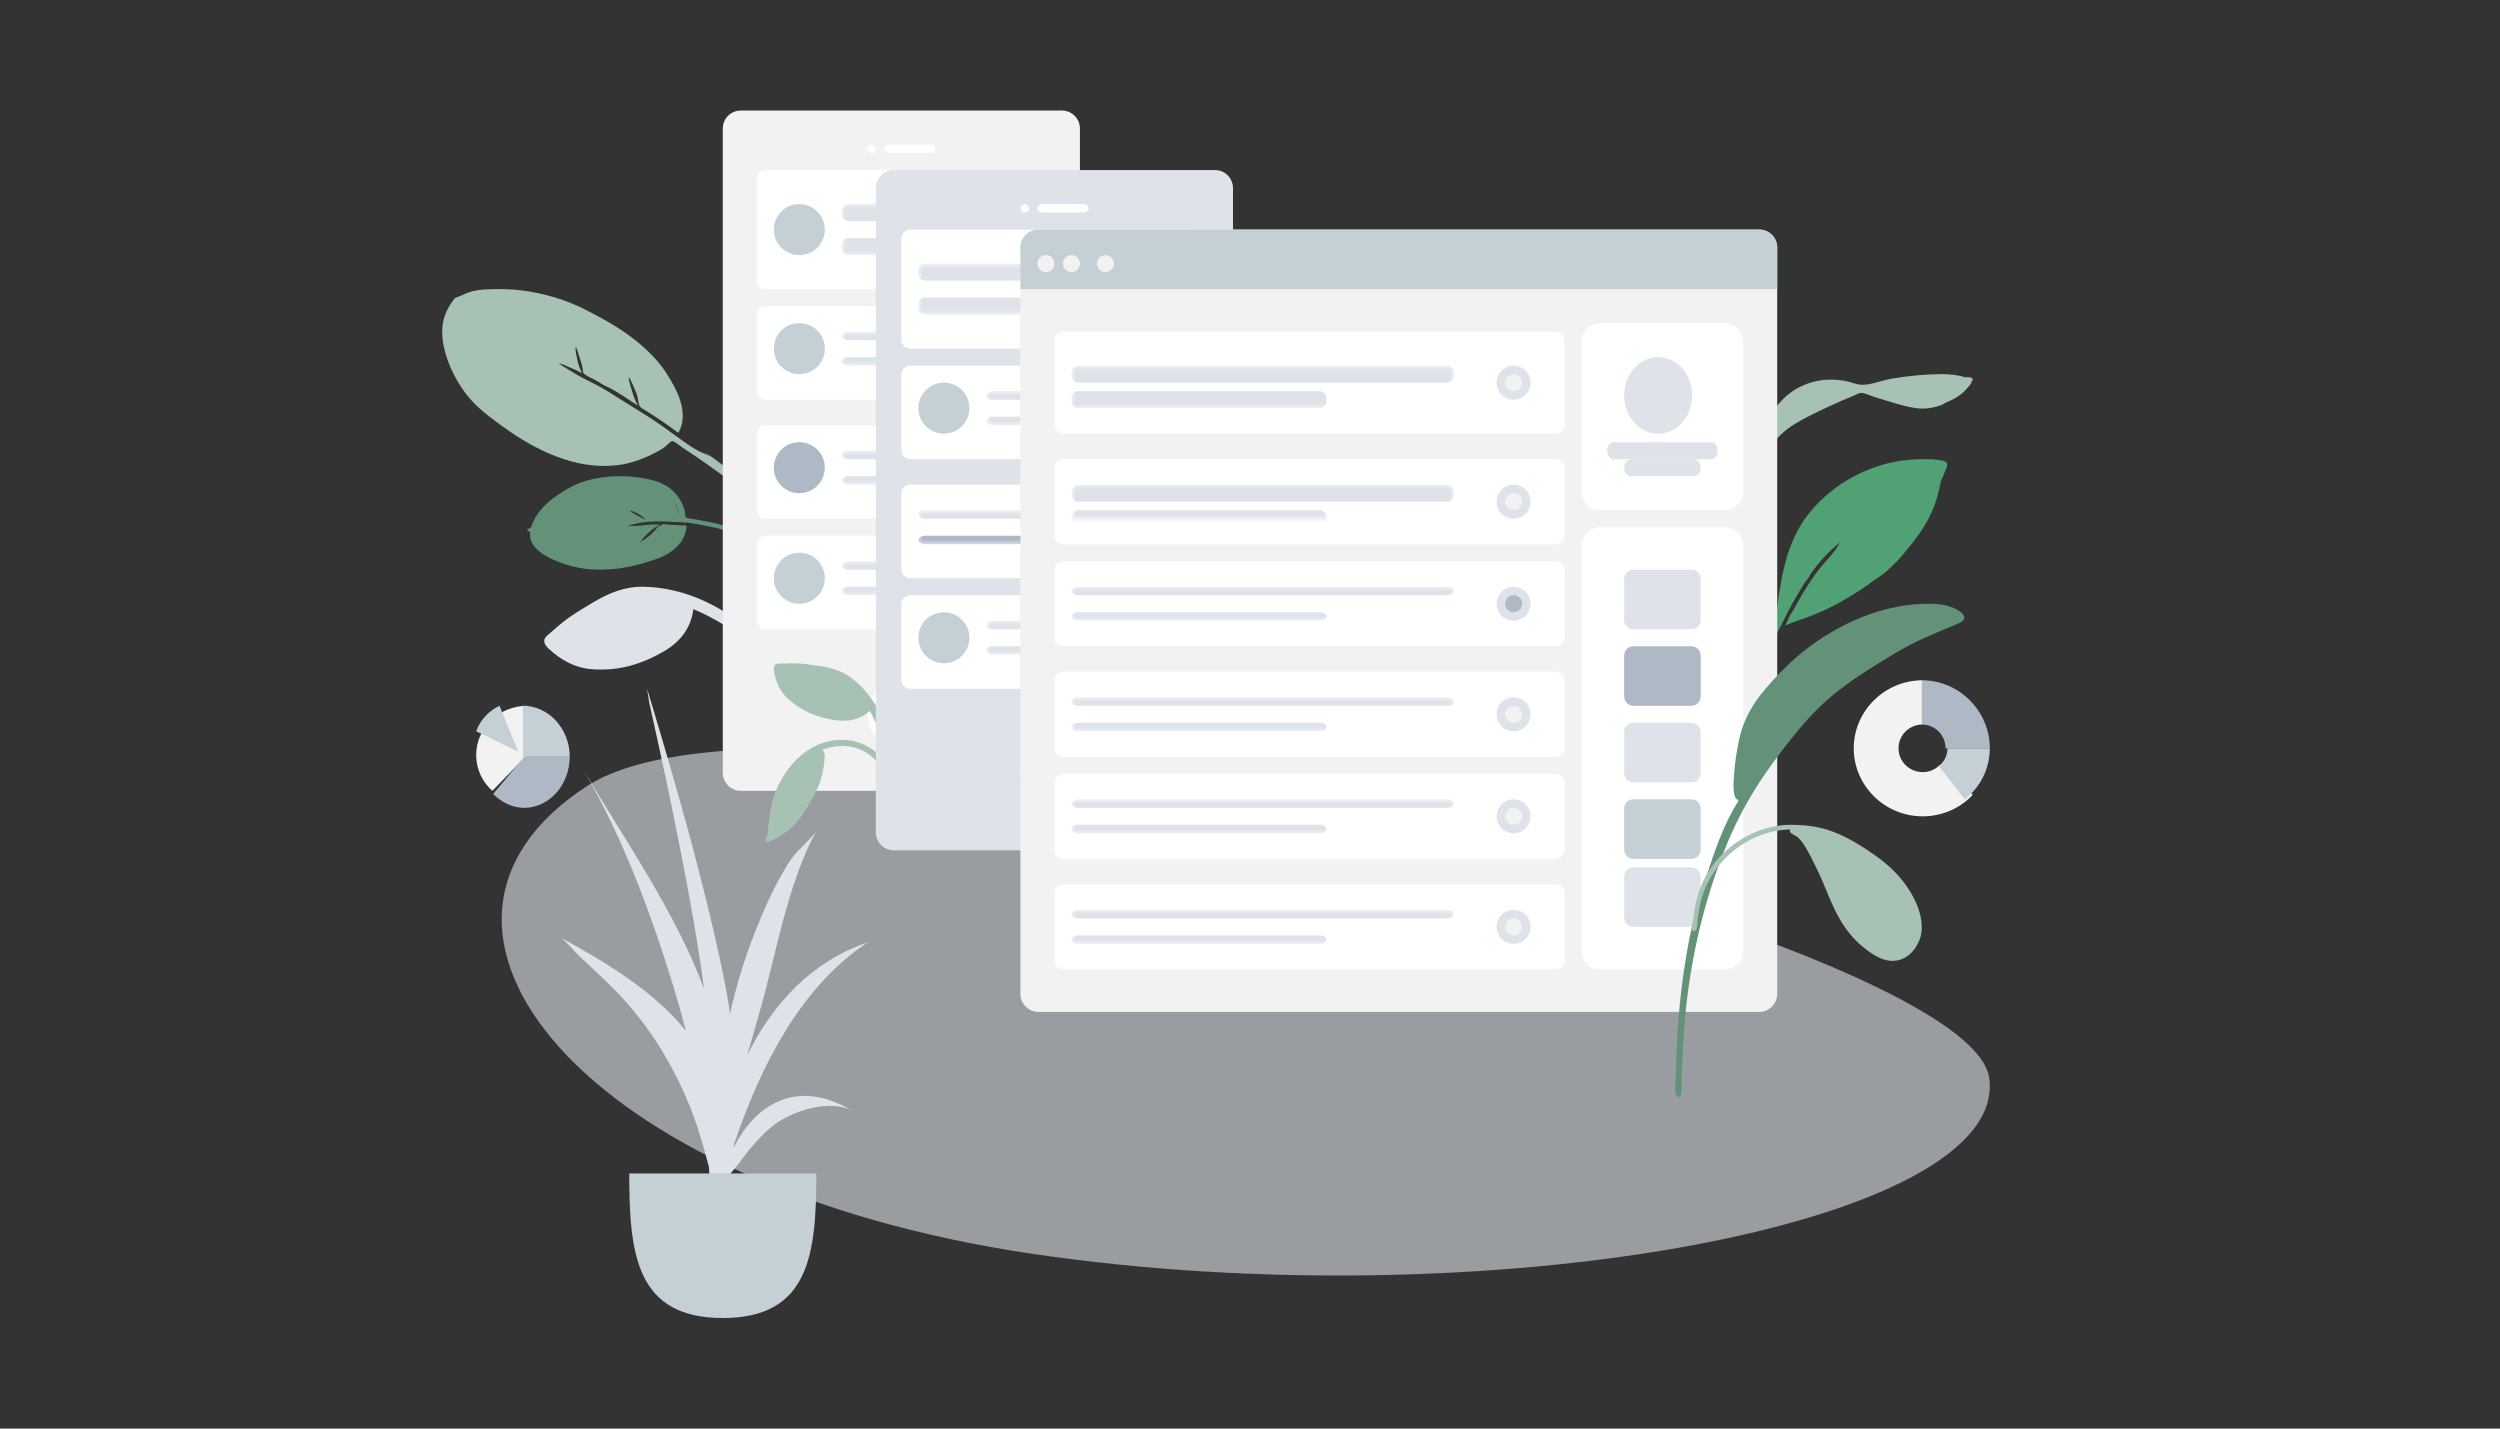 <svg width="294" height="168" viewBox="0 0 294 168" fill="none" xmlns="http://www.w3.org/2000/svg">
<rect x="0" y="0" width="294" height="168" fill="#333333" stroke="none"/>
<path fill-rule="evenodd" clip-rule="evenodd" d="M231.003 44.361C230.862 44.256 230.528 44.219 230.372 44.187C229.726 44.057 229.06 44 228.401 44C226.369 44.003 224.303 44.207 222.305 44.56C221.036 44.785 219.502 45.539 218.24 45.13C216.041 44.415 213.819 44.45 211.733 45.47C209.825 46.402 208.378 48.173 207.533 50.086C207.405 50.375 206.888 51.438 206.741 52.154C206.679 52.3 206.619 52.448 206.564 52.597C206.411 53.023 206.273 53.455 206.144 53.889C206.089 54.074 205.952 54.482 206.115 54.56C205.854 55.054 205.622 55.563 205.429 56.088C204.868 57.616 204.254 59.291 204.057 60.91C203.984 61.51 203.981 62.113 204.049 62.713C204.082 63.01 204.069 63.607 204.265 63.833C204.683 64.312 204.897 63.641 204.85 63.322C204.491 60.888 205.185 58.602 206.007 56.314C206.539 54.834 207.413 53.48 208.392 52.255C209.184 51.262 210.034 50.481 211.12 49.823C212.448 49.019 213.868 48.368 215.274 47.716C216.2 47.287 217.126 46.869 218.077 46.499C218.288 46.417 218.621 46.206 218.856 46.205C219.351 46.203 220.054 46.578 220.533 46.717C222.109 47.175 223.704 47.762 225.332 47.996C226.377 48.146 227.355 47.977 228.332 47.621C228.431 47.585 228.599 47.491 228.804 47.358C229.529 47.072 230.215 46.713 230.812 46.195C231.156 45.897 231.469 45.511 231.753 45.157C231.839 45.052 231.876 44.931 231.878 44.816C231.942 44.781 231.985 44.741 231.995 44.694C232.066 44.346 231.418 44.34 231.003 44.361Z" fill="#A7C2B3"/>
<path fill-rule="evenodd" clip-rule="evenodd" d="M66.134 73.214C65.729 73.544 65.332 73.881 64.945 74.232C64.649 74.499 64.127 74.82 64.021 75.225C63.911 75.646 64.259 76.04 64.533 76.294C65.986 77.641 67.622 78.551 69.636 78.702C72.736 78.935 75.434 78.138 78.124 76.569C80.013 75.467 81.265 73.837 81.538 71.636C83.788 72.578 85.964 73.876 87.814 75.469C88.726 76.255 89.512 77.126 90.239 78.092C90.704 78.71 91.155 79.338 91.573 79.991C91.754 80.275 91.939 80.778 92.239 80.941C92.591 81.132 93.017 80.832 92.999 80.438C92.985 80.109 92.633 79.729 92.468 79.461C92.195 79.015 91.918 78.573 91.626 78.139C91.153 77.438 90.665 76.747 90.132 76.09C88.935 74.615 87.412 73.398 85.832 72.359C82.803 70.366 79.478 69.11 75.793 69.004C73.526 68.939 71.619 69.718 69.681 70.883C68.475 71.608 67.229 72.321 66.134 73.214Z" fill="#DDE3E9"/>
<path fill-rule="evenodd" clip-rule="evenodd" d="M94.984 63.553C92.648 61.173 90.305 58.823 87.696 56.727C86.158 55.492 84.537 54.369 82.95 53.198C83.133 53.357 83.313 53.52 83.488 53.688C82.993 53.355 82.344 53.167 81.819 52.859C81.234 52.515 80.673 52.122 80.124 51.726C79.052 50.953 77.996 50.165 76.894 49.432C75.666 48.616 74.393 47.861 73.144 47.075C72.084 46.409 71.011 45.679 69.877 45.134C69.26 44.837 68.64 44.485 68.019 44.175C67.812 44.071 65.704 42.754 65.71 42.75C65.826 42.663 66.887 43.156 67.051 43.223C67.53 43.416 67.988 43.648 68.448 43.879C68.196 43.386 67.996 42.867 67.887 42.321C67.853 42.153 67.583 40.927 67.721 40.824C67.79 40.772 68.463 42.966 68.497 43.177C68.525 43.349 68.521 43.595 68.578 43.758C68.669 44.02 68.664 43.94 68.866 44.088C69.235 44.359 69.726 44.528 70.126 44.754C70.341 44.873 71.009 45.345 71.411 45.48C72.628 46.065 73.861 46.965 75.017 47.711C74.713 47.147 74.483 46.557 74.314 45.939C74.274 45.792 73.842 44.475 73.947 44.397C74.065 44.309 74.888 46.32 74.937 46.511C75.028 46.864 75.046 47.258 75.16 47.602C75.284 47.98 75.673 48.114 76.023 48.334C77.311 49.144 78.555 50.005 79.778 50.905C81.113 48.556 79.574 45.719 78.277 43.748C77.342 42.327 76.084 41.109 74.754 40.046C72.981 38.627 70.952 37.493 68.925 36.456C66.563 35.248 64.011 34.499 61.357 34.154C59.97 33.973 58.55 33.978 57.148 34.036C56.463 34.064 55.806 34.154 55.15 34.375C54.854 34.475 54.568 34.6 54.289 34.741C54.078 34.848 53.566 34.961 53.444 35.12C52.442 36.411 51.929 37.697 52.008 39.318C52.082 40.853 52.572 42.389 53.236 43.758C53.977 45.282 54.929 46.666 56.174 47.827C57.124 48.713 58.187 49.484 59.242 50.245C62.995 52.952 67.753 55.306 72.614 54.702C74.187 54.506 75.684 53.961 77.082 53.221C77.412 53.047 77.74 52.871 78.051 52.665C78.26 52.526 78.821 51.901 79.032 51.878C79.321 51.847 79.944 52.429 80.215 52.606C82.277 53.953 84.285 55.373 86.25 56.85C88.342 58.421 90.33 60.1 92.26 61.858C93.081 62.605 93.897 63.354 94.694 64.127C94.88 64.307 95.334 64.969 95.67 64.999C95.883 65.018 96.026 64.838 95.996 64.643C95.943 64.304 95.223 63.797 94.984 63.553Z" fill="#A7C2B3"/>
<path fill-rule="evenodd" clip-rule="evenodd" d="M228.472 54.175C227.581 53.977 226.596 53.993 225.688 54.009C220.818 54.076 216.036 56.409 212.923 60.137C210.274 63.31 209.545 67.256 209.021 71.245C208.97 71.641 208.947 72.034 208.918 72.431C208.912 72.516 208.902 72.592 208.892 72.664C208.687 72.85 208.578 73.067 208.7 73.306C208.247 74.31 207.863 75.34 207.534 76.402C206.565 79.528 205.58 82.713 206.187 86C206.329 84.191 206.627 82.341 206.984 80.562C207.004 80.46 207.026 80.359 207.049 80.258C207.052 80.247 207.054 80.236 207.056 80.226C207.183 79.681 207.347 79.153 207.547 78.632C207.549 78.626 207.551 78.621 207.553 78.615C207.579 78.547 207.607 78.479 207.635 78.411C207.692 78.27 207.751 78.129 207.813 77.989C207.834 77.941 207.854 77.893 207.874 77.845C208.165 77.124 208.287 76.311 208.548 75.566C208.61 75.396 208.675 75.227 208.743 75.059C208.747 75.049 208.751 75.039 208.756 75.029C208.94 74.577 209.144 74.13 209.359 73.688C209.476 73.599 209.539 73.378 209.64 73.177C209.661 73.138 209.824 72.874 209.873 72.722C210 72.474 210.126 72.225 210.254 71.977C210.25 71.979 210.246 71.98 210.242 71.982C210.37 71.744 210.498 71.507 210.626 71.27C210.654 71.219 210.682 71.167 210.71 71.115C210.756 71.032 210.802 70.949 210.847 70.867C211.274 70.094 211.726 69.337 212.196 68.59C212.363 68.323 212.764 67.94 212.841 67.641C212.844 67.629 212.844 67.619 212.846 67.608C213.865 66.16 215.038 64.824 216.446 63.765C216.276 63.951 215.914 64.582 215.819 64.707C215.526 65.09 215.208 65.446 214.89 65.807C214.319 66.453 213.761 67.12 213.266 67.825C212.36 69.114 211.579 70.47 210.84 71.854C210.833 71.862 210.826 71.87 210.819 71.878C210.448 72.341 210.214 73.041 209.947 73.57C211.004 73.075 212.174 72.752 213.259 72.312C214.342 71.873 215.394 71.384 216.411 70.811C217.762 70.048 219.164 69.187 220.44 68.213C221.903 67.295 223.133 66.031 224.218 64.705C225.502 63.135 226.678 61.553 227.406 59.647C227.763 58.711 228.045 57.734 228.211 56.747C228.219 56.704 228.228 56.657 228.238 56.609C228.409 56.267 228.561 55.919 228.689 55.562C228.892 54.996 229.372 54.373 228.472 54.175Z" fill="#50A174"/>
<path fill-rule="evenodd" clip-rule="evenodd" d="M75.947 61.158C75.666 60.852 75.351 60.576 74.981 60.379C74.887 60.33 74.19 59.996 74.144 60.069C74.038 60.24 75.863 61.06 75.947 61.158ZM79.254 59.115C79.252 59.128 79.493 59.54 79.559 59.667C79.699 59.937 79.829 60.212 79.95 60.488C79.77 60.001 79.585 59.55 79.254 59.115ZM62.343 62.475C62.11 62.55 61.83 62.253 62.132 62.18C62.376 62.121 62.364 62.107 62.474 61.909C62.563 61.748 62.618 61.552 62.696 61.383C62.862 61.025 63.05 60.684 63.281 60.364C63.776 59.678 64.38 59.087 65.056 58.589C66.237 57.72 67.561 56.925 68.965 56.526C71.197 55.892 73.739 55.853 75.975 56.293C77.36 56.565 78.625 57.039 79.545 58.161C80.005 58.721 80.365 59.378 80.523 60.101C80.564 60.29 80.556 60.501 80.608 60.686C80.687 60.97 80.652 60.895 80.983 60.95C81.344 61.01 81.705 61.072 82.066 61.135C83.011 61.299 83.961 61.474 84.882 61.741C85.185 61.828 85.481 61.936 85.771 62.06C85.99 62.154 86.862 62.45 86.968 62.736C87.144 63.213 86.553 62.997 86.369 62.893C86.209 62.802 86.043 62.717 85.876 62.639C85.454 62.443 85.015 62.291 84.565 62.17C84.08 62.04 83.584 61.942 83.09 61.844C82.63 61.753 82.168 61.67 81.705 61.591C81.448 61.547 81.191 61.505 80.934 61.462C80.846 61.447 80.691 61.371 80.703 61.486C80.162 61.381 79.577 61.396 79.026 61.367C78.351 61.332 77.674 61.303 76.997 61.324C76.509 61.339 76.02 61.371 75.534 61.437C75.25 61.476 74.971 61.532 74.693 61.604C74.54 61.643 73.936 61.726 73.853 61.86C73.889 61.803 74.555 61.859 74.639 61.855C74.978 61.843 75.314 61.809 75.652 61.771C76.279 61.7 76.906 61.664 77.535 61.669C77.532 61.78 77.103 61.978 76.998 62.051C76.763 62.217 76.538 62.396 76.328 62.594C75.958 62.942 75.515 63.372 75.259 63.785C75.335 63.663 75.706 63.505 75.838 63.412C76.05 63.264 76.257 63.105 76.453 62.935C76.634 62.779 76.803 62.61 76.969 62.437C77.135 62.264 77.361 61.905 77.579 61.79C77.592 61.783 77.687 61.858 77.741 61.833C77.796 61.807 77.864 61.677 77.877 61.672C78.081 61.593 78.466 61.691 78.68 61.702C79.234 61.727 79.787 61.761 80.341 61.791C80.512 61.801 80.658 61.761 80.723 61.889C80.791 62.025 80.665 62.381 80.629 62.529C80.496 63.078 80.259 63.57 79.885 63.995C79.187 64.792 78.325 65.323 77.352 65.678C73.624 67.039 69.658 67.584 65.931 66.169C64.388 65.583 62.065 64.535 62.343 62.475Z" fill="#639278"/>
<g opacity="0.6">
<path fill-rule="evenodd" clip-rule="evenodd" d="M233.924 126.724C236.475 144.032 174.61 155.322 121.362 147.443C68.114 139.564 43.687 108.797 69.096 92.404C94.505 76.01 231.373 109.416 233.924 126.724Z" fill="#DDE3E9"/>
</g>
<path d="M124.887 13H87.113C85.946 13 85 13.949 85 15.119V90.881C85 92.051 85.946 93 87.113 93H124.887C126.054 93 127 92.051 127 90.881V15.119C127 13.949 126.054 13 124.887 13Z" fill="#F2F2F2"/>
<path fill-rule="evenodd" clip-rule="evenodd" d="M106 88C108.209 88 110 86.209 110 84C110 81.791 108.209 80 106 80C103.791 80 102 81.791 102 84C102 86.209 103.791 88 106 88Z" fill="white"/>
<path fill-rule="evenodd" clip-rule="evenodd" d="M102.5 18C102.776 18 103 17.776 103 17.5C103 17.224 102.776 17 102.5 17C102.224 17 102 17.224 102 17.5C102 17.776 102.224 18 102.5 18Z" fill="white"/>
<path d="M109.429 17H104.571C104.256 17 104 17.224 104 17.5C104 17.776 104.256 18 104.571 18H109.429C109.744 18 110 17.776 110 17.5C110 17.224 109.744 17 109.429 17Z" fill="white"/>
<path d="M122.931 20H90.069C89.478 20 89 20.464 89 21.037V32.963C89 33.536 89.478 34 90.069 34H122.931C123.522 34 124 33.536 124 32.963V21.037C124 20.464 123.522 20 122.931 20Z" fill="white"/>
<mask id="mask0_86_2907" style="mask-type:luminance" maskUnits="userSpaceOnUse" x="99" y="24" width="20" height="6">
<path d="M119 24H99V30H119V24Z" fill="white"/>
</mask>
<g mask="url(#mask0_86_2907)">
<path d="M118.178 24H99.822C99.368 24 99 24.332 99 24.741V25.259C99 25.668 99.368 26 99.822 26H118.178C118.632 26 119 25.668 119 25.259V24.741C119 24.332 118.632 24 118.178 24Z" fill="#DDE3E9"/>
<path d="M111.204 28H99.796C99.356 28 99 28.332 99 28.741V29.259C99 29.668 99.356 30 99.796 30H111.204C111.644 30 112 29.668 112 29.259V28.741C112 28.332 111.644 28 111.204 28Z" fill="#DDE3E9"/>
</g>
<path fill-rule="evenodd" clip-rule="evenodd" d="M94 30C95.657 30 97 28.657 97 27C97 25.343 95.657 24 94 24C92.343 24 91 25.343 91 27C91 28.657 92.343 30 94 30Z" fill="#C5CFD6"/>
<path d="M122.931 36H90.069C89.478 36 89 36.469 89 37.048V45.952C89 46.531 89.478 47 90.069 47H122.931C123.522 47 124 46.531 124 45.952V37.048C124 36.469 123.522 36 122.931 36Z" fill="white"/>
<mask id="mask1_86_2907" style="mask-type:luminance" maskUnits="userSpaceOnUse" x="99" y="39" width="20" height="4">
<path d="M119 39H99V43H119V39Z" fill="white"/>
</mask>
<g mask="url(#mask1_86_2907)">
<path d="M118.178 39H99.822C99.368 39 99 39.213 99 39.476V39.524C99 39.787 99.368 40 99.822 40H118.178C118.632 40 119 39.787 119 39.524V39.476C119 39.213 118.632 39 118.178 39Z" fill="#DDE3E9"/>
<path d="M111.204 42H99.796C99.356 42 99 42.213 99 42.476V42.524C99 42.787 99.356 43 99.796 43H111.204C111.644 43 112 42.787 112 42.524V42.476C112 42.213 111.644 42 111.204 42Z" fill="#DDE3E9"/>
</g>
<path fill-rule="evenodd" clip-rule="evenodd" d="M94 44C95.657 44 97 42.657 97 41C97 39.343 95.657 38 94 38C92.343 38 91 39.343 91 41C91 42.657 92.343 44 94 44Z" fill="#C5CFD6"/>
<path d="M122.931 50H90.069C89.478 50 89 50.469 89 51.048V59.952C89 60.531 89.478 61 90.069 61H122.931C123.522 61 124 60.531 124 59.952V51.048C124 50.469 123.522 50 122.931 50Z" fill="white"/>
<mask id="mask2_86_2907" style="mask-type:luminance" maskUnits="userSpaceOnUse" x="99" y="53" width="20" height="4">
<path d="M119 53H99V57H119V53Z" fill="white"/>
</mask>
<g mask="url(#mask2_86_2907)">
<path d="M118.178 53H99.822C99.368 53 99 53.213 99 53.476V53.524C99 53.787 99.368 54 99.822 54H118.178C118.632 54 119 53.787 119 53.524V53.476C119 53.213 118.632 53 118.178 53Z" fill="#DDE3E9"/>
<path d="M111.204 56H99.796C99.356 56 99 56.213 99 56.476V56.524C99 56.787 99.356 57 99.796 57H111.204C111.644 57 112 56.787 112 56.524V56.476C112 56.213 111.644 56 111.204 56Z" fill="#DDE3E9"/>
</g>
<path fill-rule="evenodd" clip-rule="evenodd" d="M94 58C95.657 58 97 56.657 97 55C97 53.343 95.657 52 94 52C92.343 52 91 53.343 91 55C91 56.657 92.343 58 94 58Z" fill="#AFB9C5"/>
<path d="M122.931 63H90.069C89.478 63 89 63.469 89 64.048V72.952C89 73.531 89.478 74 90.069 74H122.931C123.522 74 124 73.531 124 72.952V64.048C124 63.469 123.522 63 122.931 63Z" fill="white"/>
<mask id="mask3_86_2907" style="mask-type:luminance" maskUnits="userSpaceOnUse" x="99" y="66" width="20" height="4">
<path d="M119 66H99V70H119V66Z" fill="white"/>
</mask>
<g mask="url(#mask3_86_2907)">
<path d="M118.178 66H99.822C99.368 66 99 66.213 99 66.476V66.524C99 66.787 99.368 67 99.822 67H118.178C118.632 67 119 66.787 119 66.524V66.476C119 66.213 118.632 66 118.178 66Z" fill="#DDE3E9"/>
<path d="M111.204 69H99.796C99.356 69 99 69.213 99 69.476V69.524C99 69.787 99.356 70 99.796 70H111.204C111.644 70 112 69.787 112 69.524V69.476C112 69.213 111.644 69 111.204 69Z" fill="#DDE3E9"/>
</g>
<path fill-rule="evenodd" clip-rule="evenodd" d="M94 71C95.657 71 97 69.657 97 68C97 66.343 95.657 65 94 65C92.343 65 91 66.343 91 68C91 69.657 92.343 71 94 71Z" fill="#C5CFD6"/>
<path fill-rule="evenodd" clip-rule="evenodd" d="M93.234 78C92.871 78 92.508 78.007 92.145 78.025C91.868 78.038 91.445 77.984 91.211 78.147C90.967 78.316 90.984 78.661 91.022 78.905C91.223 80.197 91.714 81.341 92.74 82.256C94.32 83.664 96.132 84.38 98.275 84.698C99.781 84.922 101.172 84.611 102.28 83.603C103.09 85.019 103.704 86.586 104.013 88.168C104.165 88.948 104.211 89.719 104.185 90.514C104.167 91.023 104.138 91.531 104.08 92.038C104.054 92.258 103.935 92.591 104.027 92.799C104.134 93.043 104.496 93.067 104.659 92.859C104.794 92.685 104.769 92.345 104.797 92.14C104.843 91.799 104.886 91.458 104.916 91.115C104.966 90.561 105.002 90.005 105 89.449C104.994 88.199 104.698 86.944 104.295 85.757C103.521 83.481 102.265 81.457 100.312 79.87C99.11 78.894 97.736 78.499 96.176 78.287C95.205 78.154 94.218 78 93.234 78Z" fill="#A7C2B3"/>
<path fill-rule="evenodd" clip-rule="evenodd" d="M99.047 87C95.076 87 92.401 90.073 91.136 93.267C90.659 94.471 90.547 95.793 90.363 97.057C90.305 97.463 90.326 98.081 90.155 98.442C90.093 98.574 89.95 98.621 90.018 98.799C90.059 98.907 90.14 98.974 90.262 98.995C90.512 99.039 90.865 98.778 91.079 98.675C92.856 97.82 94.023 96.497 94.976 94.879C95.566 93.876 96.165 92.834 96.516 91.733C96.73 91.061 96.855 90.352 96.928 89.654C96.957 89.379 96.984 89.098 96.983 88.822C96.981 88.547 96.848 88.402 96.752 88.164C98.078 87.682 99.574 87.551 100.916 88.05C102.158 88.511 103.189 89.403 103.767 90.524C103.917 90.816 104.033 91.123 104.117 91.436C104.172 91.642 104.175 91.908 104.277 92.093C104.525 92.543 105.047 92.243 104.997 91.824C104.857 90.656 104.161 89.482 103.271 88.67C102.148 87.646 100.627 87 99.047 87Z" fill="#A7C2B3"/>
<path d="M142.887 20H105.113C103.946 20 103 20.949 103 22.119V97.881C103 99.051 103.946 100 105.113 100H142.887C144.054 100 145 99.051 145 97.881V22.119C145 20.949 144.054 20 142.887 20Z" fill="#DDE3E9"/>
<path fill-rule="evenodd" clip-rule="evenodd" d="M124 95C126.209 95 128 93.209 128 91C128 88.791 126.209 87 124 87C121.791 87 120 88.791 120 91C120 93.209 121.791 95 124 95Z" fill="white"/>
<path fill-rule="evenodd" clip-rule="evenodd" d="M120.5 25C120.776 25 121 24.776 121 24.5C121 24.224 120.776 24 120.5 24C120.224 24 120 24.224 120 24.5C120 24.776 120.224 25 120.5 25Z" fill="white"/>
<path d="M127.429 24H122.571C122.256 24 122 24.224 122 24.5C122 24.776 122.256 25 122.571 25H127.429C127.744 25 128 24.776 128 24.5C128 24.224 127.744 24 127.429 24Z" fill="white"/>
<path d="M139.931 27H107.069C106.478 27 106 27.464 106 28.037V39.963C106 40.536 106.478 41 107.069 41H139.931C140.522 41 141 40.536 141 39.963V28.037C141 27.464 140.522 27 139.931 27Z" fill="white"/>
<mask id="mask4_86_2907" style="mask-type:luminance" maskUnits="userSpaceOnUse" x="108" y="31" width="20" height="6">
<path d="M128 31H108V37H128V31Z" fill="white"/>
</mask>
<g mask="url(#mask4_86_2907)">
<path d="M127.178 31H108.822C108.368 31 108 31.332 108 31.741V32.259C108 32.668 108.368 33 108.822 33H127.178C127.632 33 128 32.668 128 32.259V31.741C128 31.332 127.632 31 127.178 31Z" fill="#DDE3E9"/>
<path d="M120.204 35H108.796C108.356 35 108 35.332 108 35.741V36.259C108 36.668 108.356 37 108.796 37H120.204C120.644 37 121 36.668 121 36.259V35.741C121 35.332 120.644 35 120.204 35Z" fill="#DDE3E9"/>
</g>
<path fill-rule="evenodd" clip-rule="evenodd" d="M137 36C138.105 36 139 35.105 139 34C139 32.895 138.105 32 137 32C135.895 32 135 32.895 135 34C135 35.105 135.895 36 137 36Z" fill="#DDE3E9"/>
<path fill-rule="evenodd" clip-rule="evenodd" d="M137 35C137.552 35 138 34.552 138 34C138 33.448 137.552 33 137 33C136.448 33 136 33.448 136 34C136 34.552 136.448 35 137 35Z" fill="#F2F2F2"/>
<path d="M139.931 43H107.069C106.478 43 106 43.469 106 44.048V52.952C106 53.531 106.478 54 107.069 54H139.931C140.522 54 141 53.531 141 52.952V44.048C141 43.469 140.522 43 139.931 43Z" fill="white"/>
<mask id="mask5_86_2907" style="mask-type:luminance" maskUnits="userSpaceOnUse" x="116" y="46" width="20" height="4">
<path d="M136 46H116V50H136V46Z" fill="white"/>
</mask>
<g mask="url(#mask5_86_2907)">
<path d="M135.178 46H116.822C116.368 46 116 46.213 116 46.476V46.524C116 46.787 116.368 47 116.822 47H135.178C135.632 47 136 46.787 136 46.524V46.476C136 46.213 135.632 46 135.178 46Z" fill="#DDE3E9"/>
<path d="M128.204 49H116.796C116.356 49 116 49.213 116 49.476V49.524C116 49.787 116.356 50 116.796 50H128.204C128.644 50 129 49.787 129 49.524V49.476C129 49.213 128.644 49 128.204 49Z" fill="#DDE3E9"/>
</g>
<path fill-rule="evenodd" clip-rule="evenodd" d="M111 51C112.657 51 114 49.657 114 48C114 46.343 112.657 45 111 45C109.343 45 108 46.343 108 48C108 49.657 109.343 51 111 51Z" fill="#C5CFD6"/>
<path d="M139.931 57H107.069C106.478 57 106 57.469 106 58.048V66.952C106 67.531 106.478 68 107.069 68H139.931C140.522 68 141 67.531 141 66.952V58.048C141 57.469 140.522 57 139.931 57Z" fill="white"/>
<mask id="mask6_86_2907" style="mask-type:luminance" maskUnits="userSpaceOnUse" x="108" y="60" width="20" height="4">
<path d="M128 60H108V64H128V60Z" fill="white"/>
</mask>
<g mask="url(#mask6_86_2907)">
<path d="M127.178 60H108.822C108.368 60 108 60.213 108 60.476V60.524C108 60.787 108.368 61 108.822 61H127.178C127.632 61 128 60.787 128 60.524V60.476C128 60.213 127.632 60 127.178 60Z" fill="#DDE3E9"/>
<path d="M120.204 63H108.796C108.356 63 108 63.213 108 63.476V63.524C108 63.787 108.356 64 108.796 64H120.204C120.644 64 121 63.787 121 63.524V63.476C121 63.213 120.644 63 120.204 63Z" fill="#AFB9C5"/>
</g>
<path fill-rule="evenodd" clip-rule="evenodd" d="M137 65C138.105 65 139 64.105 139 63C139 61.895 138.105 61 137 61C135.895 61 135 61.895 135 63C135 64.105 135.895 65 137 65Z" fill="#DDE3E9"/>
<path fill-rule="evenodd" clip-rule="evenodd" d="M137 64C137.552 64 138 63.552 138 63C138 62.448 137.552 62 137 62C136.448 62 136 62.448 136 63C136 63.552 136.448 64 137 64Z" fill="#F2F2F2"/>
<path d="M139.931 70H107.069C106.478 70 106 70.469 106 71.048V79.952C106 80.531 106.478 81 107.069 81H139.931C140.522 81 141 80.531 141 79.952V71.048C141 70.469 140.522 70 139.931 70Z" fill="white"/>
<mask id="mask7_86_2907" style="mask-type:luminance" maskUnits="userSpaceOnUse" x="116" y="73" width="20" height="4">
<path d="M136 73H116V77H136V73Z" fill="white"/>
</mask>
<g mask="url(#mask7_86_2907)">
<path d="M135.178 73H116.822C116.368 73 116 73.213 116 73.476V73.524C116 73.787 116.368 74 116.822 74H135.178C135.632 74 136 73.787 136 73.524V73.476C136 73.213 135.632 73 135.178 73Z" fill="#DDE3E9"/>
<path d="M128.204 76H116.796C116.356 76 116 76.213 116 76.476V76.524C116 76.787 116.356 77 116.796 77H128.204C128.644 77 129 76.787 129 76.524V76.476C129 76.213 128.644 76 128.204 76Z" fill="#DDE3E9"/>
</g>
<path fill-rule="evenodd" clip-rule="evenodd" d="M111 78C112.657 78 114 76.657 114 75C114 73.343 112.657 72 111 72C109.343 72 108 73.343 108 75C108 76.657 109.343 78 111 78Z" fill="#C5CFD6"/>
<path d="M206.875 27H122.125C120.952 27 120 27.952 120 29.127V116.873C120 118.048 120.952 119 122.125 119H206.875C208.048 119 209 118.048 209 116.873V29.127C209 27.952 208.048 27 206.875 27Z" fill="#F2F2F2"/>
<path d="M202.829 38H188.171C186.972 38 186 38.973 186 40.173V57.827C186 59.027 186.972 60 188.171 60H202.829C204.028 60 205 59.027 205 57.827V40.173C205 38.973 204.028 38 202.829 38Z" fill="white"/>
<path fill-rule="evenodd" clip-rule="evenodd" d="M195 51C197.209 51 199 48.985 199 46.5C199 44.015 197.209 42 195 42C192.791 42 191 44.015 191 46.5C191 48.985 192.791 51 195 51Z" fill="#DDE3E9"/>
<path d="M201.22 52H189.78C189.349 52 189 52.448 189 53C189 53.552 189.349 54 189.78 54H201.22C201.651 54 202 53.552 202 53C202 52.448 201.651 52 201.22 52Z" fill="#DDE3E9"/>
<path d="M199.206 54H191.794C191.356 54 191 54.448 191 55C191 55.552 191.356 56 191.794 56H199.206C199.644 56 200 55.552 200 55C200 54.448 199.644 54 199.206 54Z" fill="#DDE3E9"/>
<path d="M120 29.074C120 27.929 120.952 27 122.125 27H206.875C208.048 27 209 27.929 209 29.074V34H120V29.074Z" fill="#C5CFD6"/>
<path fill-rule="evenodd" clip-rule="evenodd" d="M123 32C123.552 32 124 31.552 124 31C124 30.448 123.552 30 123 30C122.448 30 122 30.448 122 31C122 31.552 122.448 32 123 32Z" fill="#F2F2F2"/>
<path fill-rule="evenodd" clip-rule="evenodd" d="M126 32C126.552 32 127 31.552 127 31C127 30.448 126.552 30 126 30C125.448 30 125 30.448 125 31C125 31.552 125.448 32 126 32Z" fill="#F2F2F2"/>
<path fill-rule="evenodd" clip-rule="evenodd" d="M130 32C130.552 32 131 31.552 131 31C131 30.448 130.552 30 130 30C129.448 30 129 30.448 129 31C129 31.552 129.448 32 130 32Z" fill="#F2F2F2"/>
<path d="M202.829 62H188.171C186.972 62 186 62.96 186 64.144V111.856C186 113.04 186.972 114 188.171 114H202.829C204.028 114 205 113.04 205 111.856V64.144C205 62.96 204.028 62 202.829 62Z" fill="white"/>
<path d="M198.941 67H192.059C191.474 67 191 67.482 191 68.077V72.923C191 73.518 191.474 74 192.059 74H198.941C199.526 74 200 73.518 200 72.923V68.077C200 67.482 199.526 67 198.941 67Z" fill="#DDE3E9"/>
<path d="M198.941 76H192.059C191.474 76 191 76.501 191 77.12V81.88C191 82.499 191.474 83 192.059 83H198.941C199.526 83 200 82.499 200 81.88V77.12C200 76.501 199.526 76 198.941 76Z" fill="#AFB9C5"/>
<path d="M198.941 85H192.059C191.474 85 191 85.501 191 86.12V90.88C191 91.499 191.474 92 192.059 92H198.941C199.526 92 200 91.499 200 90.88V86.12C200 85.501 199.526 85 198.941 85Z" fill="#DDE3E9"/>
<path d="M198.941 102H192.059C191.474 102 191 102.501 191 103.12V107.88C191 108.499 191.474 109 192.059 109H198.941C199.526 109 200 108.499 200 107.88V103.12C200 102.501 199.526 102 198.941 102Z" fill="#DDE3E9"/>
<path d="M198.941 94H192.059C191.474 94 191 94.501 191 95.12V99.88C191 100.499 191.474 101 192.059 101H198.941C199.526 101 200 100.499 200 99.88V95.12C200 94.501 199.526 94 198.941 94Z" fill="#C5CFD6"/>
<path d="M182.933 39H125.067C124.478 39 124 39.457 124 40.021V49.979C124 50.543 124.478 51 125.067 51H182.933C183.522 51 184 50.543 184 49.979V40.021C184 39.457 183.522 39 182.933 39Z" fill="white"/>
<mask id="mask8_86_2907" style="mask-type:luminance" maskUnits="userSpaceOnUse" x="126" y="43" width="45" height="5">
<path d="M171 43H126V48H171V43Z" fill="white"/>
</mask>
<g mask="url(#mask8_86_2907)">
<path d="M170.192 43H126.808C126.362 43 126 43.381 126 43.851V44.149C126 44.619 126.362 45 126.808 45H170.192C170.638 45 171 44.619 171 44.149V43.851C171 43.381 170.638 43 170.192 43Z" fill="#DDE3E9"/>
<path d="M155.197 46H126.803C126.359 46 126 46.381 126 46.851V47.149C126 47.619 126.359 48 126.803 48H155.197C155.641 48 156 47.619 156 47.149V46.851C156 46.381 155.641 46 155.197 46Z" fill="#DDE3E9"/>
</g>
<path fill-rule="evenodd" clip-rule="evenodd" d="M178 47C179.105 47 180 46.105 180 45C180 43.895 179.105 43 178 43C176.895 43 176 43.895 176 45C176 46.105 176.895 47 178 47Z" fill="#DDE3E9"/>
<path fill-rule="evenodd" clip-rule="evenodd" d="M178 46C178.552 46 179 45.552 179 45C179 44.448 178.552 44 178 44C177.448 44 177 44.448 177 45C177 45.552 177.448 46 178 46Z" fill="#F2F2F2"/>
<path d="M182.933 54H125.067C124.478 54 124 54.459 124 55.026V62.974C124 63.541 124.478 64 125.067 64H182.933C183.522 64 184 63.541 184 62.974V55.026C184 54.459 183.522 54 182.933 54Z" fill="white"/>
<mask id="mask9_86_2907" style="mask-type:luminance" maskUnits="userSpaceOnUse" x="126" y="57" width="45" height="4">
<path d="M171 57H126V61H171V57Z" fill="white"/>
</mask>
<g mask="url(#mask9_86_2907)">
<path d="M170.212 57H126.788C126.353 57 126 57.448 126 58C126 58.552 126.353 59 126.788 59H170.212C170.647 59 171 58.552 171 58C171 57.448 170.647 57 170.212 57Z" fill="#DDE3E9"/>
<path d="M155.217 60H126.783C126.35 60 126 60.448 126 61C126 61.552 126.35 62 126.783 62H155.217C155.65 62 156 61.552 156 61C156 60.448 155.65 60 155.217 60Z" fill="#DDE3E9"/>
</g>
<path fill-rule="evenodd" clip-rule="evenodd" d="M178 61C179.105 61 180 60.105 180 59C180 57.895 179.105 57 178 57C176.895 57 176 57.895 176 59C176 60.105 176.895 61 178 61Z" fill="#DDE3E9"/>
<path fill-rule="evenodd" clip-rule="evenodd" d="M178 60C178.552 60 179 59.552 179 59C179 58.448 178.552 58 178 58C177.448 58 177 58.448 177 59C177 59.552 177.448 60 178 60Z" fill="#F2F2F2"/>
<path d="M182.933 66H125.067C124.478 66 124 66.459 124 67.026V74.974C124 75.541 124.478 76 125.067 76H182.933C183.522 76 184 75.541 184 74.974V67.026C184 66.459 183.522 66 182.933 66Z" fill="white"/>
<mask id="mask10_86_2907" style="mask-type:luminance" maskUnits="userSpaceOnUse" x="126" y="69" width="45" height="4">
<path d="M171 69H126V73H171V69Z" fill="white"/>
</mask>
<g mask="url(#mask10_86_2907)">
<path d="M170.212 69H126.788C126.353 69 126 69.224 126 69.5C126 69.776 126.353 70 126.788 70H170.212C170.647 70 171 69.776 171 69.5C171 69.224 170.647 69 170.212 69Z" fill="#DDE3E9"/>
<path d="M155.217 72H126.783C126.35 72 126 72.224 126 72.5C126 72.776 126.35 73 126.783 73H155.217C155.65 73 156 72.776 156 72.5C156 72.224 155.65 72 155.217 72Z" fill="#DDE3E9"/>
</g>
<path fill-rule="evenodd" clip-rule="evenodd" d="M178 73C179.105 73 180 72.105 180 71C180 69.895 179.105 69 178 69C176.895 69 176 69.895 176 71C176 72.105 176.895 73 178 73Z" fill="#DDE3E9"/>
<path fill-rule="evenodd" clip-rule="evenodd" d="M178 72C178.552 72 179 71.552 179 71C179 70.448 178.552 70 178 70C177.448 70 177 70.448 177 71C177 71.552 177.448 72 178 72Z" fill="#AFB9C5"/>
<path d="M182.933 104H125.067C124.478 104 124 104.459 124 105.026V112.974C124 113.541 124.478 114 125.067 114H182.933C183.522 114 184 113.541 184 112.974V105.026C184 104.459 183.522 104 182.933 104Z" fill="white"/>
<mask id="mask11_86_2907" style="mask-type:luminance" maskUnits="userSpaceOnUse" x="126" y="107" width="45" height="4">
<path d="M171 107H126V111H171V107Z" fill="white"/>
</mask>
<g mask="url(#mask11_86_2907)">
<path d="M170.212 107H126.788C126.353 107 126 107.224 126 107.5C126 107.776 126.353 108 126.788 108H170.212C170.647 108 171 107.776 171 107.5C171 107.224 170.647 107 170.212 107Z" fill="#DDE3E9"/>
<path d="M155.217 110H126.783C126.35 110 126 110.224 126 110.5C126 110.776 126.35 111 126.783 111H155.217C155.65 111 156 110.776 156 110.5C156 110.224 155.65 110 155.217 110Z" fill="#DDE3E9"/>
</g>
<path fill-rule="evenodd" clip-rule="evenodd" d="M178 111C179.105 111 180 110.105 180 109C180 107.895 179.105 107 178 107C176.895 107 176 107.895 176 109C176 110.105 176.895 111 178 111Z" fill="#DDE3E9"/>
<path fill-rule="evenodd" clip-rule="evenodd" d="M178 110C178.552 110 179 109.552 179 109C179 108.448 178.552 108 178 108C177.448 108 177 108.448 177 109C177 109.552 177.448 110 178 110Z" fill="#F2F2F2"/>
<path d="M182.933 91H125.067C124.478 91 124 91.459 124 92.026V99.974C124 100.541 124.478 101 125.067 101H182.933C183.522 101 184 100.541 184 99.974V92.026C184 91.459 183.522 91 182.933 91Z" fill="white"/>
<mask id="mask12_86_2907" style="mask-type:luminance" maskUnits="userSpaceOnUse" x="126" y="94" width="45" height="4">
<path d="M171 94H126V98H171V94Z" fill="white"/>
</mask>
<g mask="url(#mask12_86_2907)">
<path d="M170.212 94H126.788C126.353 94 126 94.224 126 94.5C126 94.776 126.353 95 126.788 95H170.212C170.647 95 171 94.776 171 94.5C171 94.224 170.647 94 170.212 94Z" fill="#DDE3E9"/>
<path d="M155.217 97H126.783C126.35 97 126 97.224 126 97.5C126 97.776 126.35 98 126.783 98H155.217C155.65 98 156 97.776 156 97.5C156 97.224 155.65 97 155.217 97Z" fill="#DDE3E9"/>
</g>
<path fill-rule="evenodd" clip-rule="evenodd" d="M178 98C179.105 98 180 97.105 180 96C180 94.895 179.105 94 178 94C176.895 94 176 94.895 176 96C176 97.105 176.895 98 178 98Z" fill="#DDE3E9"/>
<path fill-rule="evenodd" clip-rule="evenodd" d="M178 97C178.552 97 179 96.552 179 96C179 95.448 178.552 95 178 95C177.448 95 177 95.448 177 96C177 96.552 177.448 97 178 97Z" fill="#F2F2F2"/>
<path d="M182.933 79H125.067C124.478 79 124 79.459 124 80.026V87.974C124 88.541 124.478 89 125.067 89H182.933C183.522 89 184 88.541 184 87.974V80.026C184 79.459 183.522 79 182.933 79Z" fill="white"/>
<mask id="mask13_86_2907" style="mask-type:luminance" maskUnits="userSpaceOnUse" x="126" y="82" width="45" height="4">
<path d="M171 82H126V86H171V82Z" fill="white"/>
</mask>
<g mask="url(#mask13_86_2907)">
<path d="M170.212 82H126.788C126.353 82 126 82.224 126 82.5C126 82.776 126.353 83 126.788 83H170.212C170.647 83 171 82.776 171 82.5C171 82.224 170.647 82 170.212 82Z" fill="#DDE3E9"/>
<path d="M155.217 85H126.783C126.35 85 126 85.224 126 85.5C126 85.776 126.35 86 126.783 86H155.217C155.65 86 156 85.776 156 85.5C156 85.224 155.65 85 155.217 85Z" fill="#DDE3E9"/>
</g>
<path fill-rule="evenodd" clip-rule="evenodd" d="M178 86C179.105 86 180 85.105 180 84C180 82.895 179.105 82 178 82C176.895 82 176 82.895 176 84C176 85.105 176.895 86 178 86Z" fill="#DDE3E9"/>
<path fill-rule="evenodd" clip-rule="evenodd" d="M178 85C178.552 85 179 84.552 179 84C179 83.448 178.552 83 178 83C177.448 83 177 83.448 177 84C177 84.552 177.448 85 178 85Z" fill="#F2F2F2"/>
<path fill-rule="evenodd" clip-rule="evenodd" d="M230.473 71.89C229.442 71.185 228.07 71 226.835 71C222.014 71 217.481 72.803 213.566 75.49C211.421 76.962 209.502 78.837 207.807 80.789C206.829 81.916 205.957 83.135 205.34 84.491C204.923 85.406 204.637 86.36 204.443 87.343C204.207 88.542 204.019 89.764 203.935 90.983C203.901 91.463 203.625 94.009 204.416 94.052C204.412 94.115 204.41 94.174 204.415 94.228C202.697 96.937 201.635 100.111 200.651 103.12C199.794 105.739 199.031 108.38 198.535 111.089C197.883 114.656 197.454 118.277 197.251 121.895C197.207 122.673 197.177 123.451 197.151 124.229C197.129 124.893 197.107 125.557 197.085 126.222C197.061 126.966 196.931 127.823 197.048 128.562C197.151 129.207 197.704 129.109 197.728 128.468C197.758 127.694 197.753 126.918 197.787 126.143C197.831 125.115 197.878 124.086 197.927 123.058C198.275 115.916 199.579 108.878 201.985 102.131C202.959 99.401 204.075 96.817 205.509 94.291C206.77 92.07 208.287 89.92 209.837 87.918C211.344 85.972 212.911 84.072 214.757 82.423C216.256 81.086 217.904 79.92 219.598 78.836C221.75 77.459 223.897 76.115 226.228 75.058C227.44 74.508 228.674 74.016 229.896 73.489C230.115 73.394 230.351 73.302 230.562 73.192C231.267 72.826 231.035 72.274 230.473 71.89Z" fill="#639278"/>
<path fill-rule="evenodd" clip-rule="evenodd" d="M210.599 97C212.578 97 214.339 97.259 216.163 98.052C217.737 98.736 219.172 99.641 220.565 100.626C222.524 102.013 224.067 103.626 225.147 105.764C225.793 107.041 226.266 108.848 225.833 110.241C225.322 111.882 223.92 113.25 222.074 112.961C220.932 112.783 219.886 112.021 219.018 111.305C217.98 110.447 217.149 109.417 216.463 108.272C215.344 106.404 214.686 104.294 213.736 102.342C213.285 101.416 212.849 100.483 212.308 99.603C212.041 99.167 211.756 98.736 211.35 98.412C211.133 98.238 210.218 97.939 210.568 97.55C205.435 97.617 200.888 101.588 199.902 106.504C199.811 106.962 199.739 107.424 199.663 107.885C199.615 108.176 199.635 109.25 199.376 109.436C198.807 109.846 199.046 108.6 199.071 108.42C199.134 107.956 199.201 107.493 199.272 107.031C199.657 104.515 200.769 102.176 202.623 100.382C204.743 98.331 207.603 97 210.599 97Z" fill="#A7C2B3"/>
<path fill-rule="evenodd" clip-rule="evenodd" d="M68.631 90.567C73.572 98.951 79.327 107.069 82.783 116.235C82.643 115.154 82.496 114.075 82.33 112.997C81.454 107.284 80.364 101.613 79.218 95.948C78.635 93.064 78.018 90.19 77.385 87.317C77.045 85.773 76.709 84.229 76.362 82.687C76.278 82.313 76.206 81.661 76.1 81C79.459 92.147 82.698 103.302 85.067 114.717C85.378 116.215 85.642 117.71 85.859 119.203C85.933 118.863 86.007 118.522 86.086 118.182C87.045 114.111 88.483 110.072 90.195 106.265C91.013 104.445 91.953 102.665 93.06 101.005C93.751 99.971 95.379 98.742 96.008 97.683C92.565 104.071 91.321 112.064 89.332 119.009C88.847 120.703 88.359 122.395 87.88 124.09C90.879 118.008 95.531 113.011 102 110.846C94.17 116.078 89.474 125.241 86.309 134.613C86.298 134.724 86.286 134.835 86.275 134.946C87.207 133.159 88.38 131.542 89.969 130.41C93.372 127.985 97.147 128.692 100.448 130.771C97.857 129.106 93.175 130.622 90.996 132.315C89.435 133.527 88.102 135.152 86.944 136.739C86.666 137.119 86.287 137.562 85.887 138.035C85.327 141.717 84.413 145.373 83.119 149C83.333 147.959 83.178 146.294 83.238 145.518C83.244 145.434 83.249 145.35 83.256 145.266C83.059 146.06 82.869 146.845 82.686 147.618C83.05 146.144 83.247 144.605 83.401 143.05C83.441 142.382 83.48 141.714 83.521 141.046C83.508 139.778 83.456 138.505 83.369 137.23C83.059 135.991 82.713 134.822 82.427 133.85C81.395 130.343 79.882 126.983 78.021 123.848C76.322 120.988 74.289 118.397 71.941 116.053C70.676 114.79 69.352 113.588 68.046 112.368C67.574 111.927 66.73 110.843 66 110.278C71.315 113.242 76.787 116.448 80.664 121.224C80.209 119.458 79.716 117.718 79.194 116.012C76.543 107.358 73.198 98.389 68.631 90.567Z" fill="#DDE3E9"/>
<path fill-rule="evenodd" clip-rule="evenodd" d="M74 138C74 147.389 74.763 155 85 155C95.237 155 96 147.389 96 138" fill="#C5CFD6"/>
<path fill-rule="evenodd" clip-rule="evenodd" d="M56 88.787C56 85.605 58.701 83 62 83V88.787L57.9 93C56.733 91.97 56 90.459 56 88.787Z" fill="#F2F2F2"/>
<path fill-rule="evenodd" clip-rule="evenodd" d="M61.654 89H67C67 90.566 66.436 92.034 65.545 93.1C64.565 94.267 63.169 95 61.654 95C60.258 95 58.98 94.367 58 93.367L61.654 89Z" fill="#AFB9C5"/>
<path fill-rule="evenodd" clip-rule="evenodd" d="M67 89C67 85.701 64.525 83 61.5 83V89H67ZM58.75 83L60.95 88.4L56 86C56.489 84.6 57.589 83.534 58.75 83Z" fill="#C5CFD6"/>
<path fill-rule="evenodd" clip-rule="evenodd" d="M228.168 89.914C227.651 90.458 226.918 90.8 226.102 90.8C224.536 90.8 223.267 89.546 223.267 88C223.267 86.454 224.536 85.2 226.102 85.2V80C221.647 80 218 83.601 218 88C218 92.399 221.647 96 226.102 96C228.443 96 230.558 95.022 232 93.467L228.168 89.914Z" fill="#F2F2F2"/>
<path fill-rule="evenodd" clip-rule="evenodd" d="M226 80V85.2C227.546 85.2 228.8 86.454 228.8 88H234C234 83.601 230.399 80 226 80Z" fill="#AFB9C5"/>
<path fill-rule="evenodd" clip-rule="evenodd" d="M229.024 88C229.024 88.852 228.623 89.609 228 90.098L231.066 94C232.85 92.603 234 90.437 234 88H229.024Z" fill="#C5CFD6"/>
</svg>
